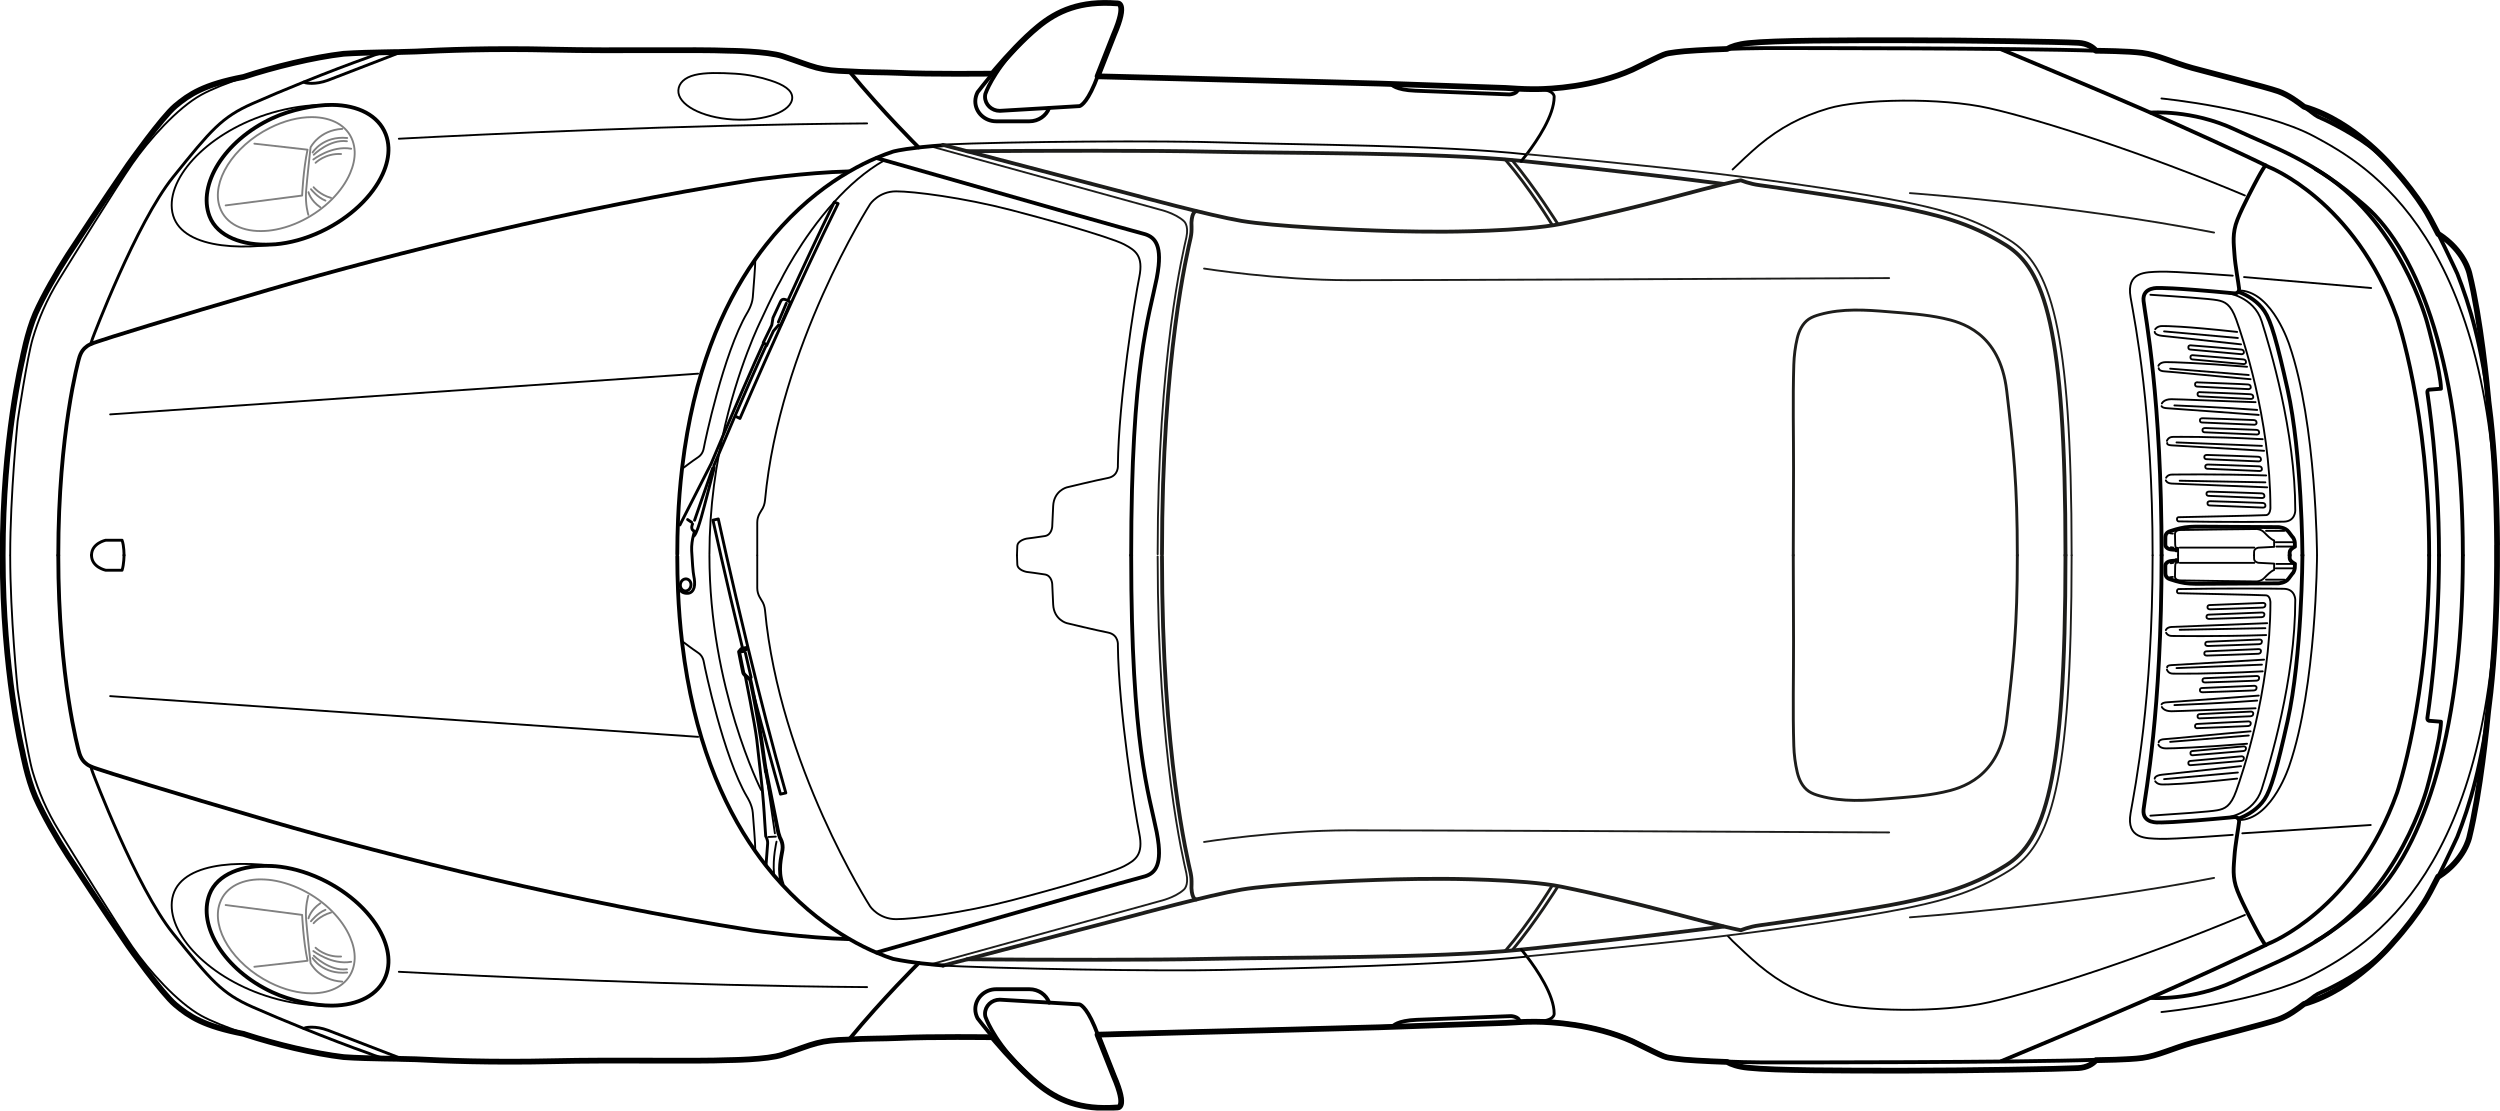 <?xml version="1.0" encoding="UTF-8"?>
<svg id="Ebene_1" data-name="Ebene 1" xmlns="http://www.w3.org/2000/svg" viewBox="0 0 370.12 164.41">
  <defs>
    <style>
      .cls-1 {
        stroke: gray;
      }

      .cls-1, .cls-2, .cls-3, .cls-4, .cls-5, .cls-6, .cls-7, .cls-8, .cls-9, .cls-10, .cls-11, .cls-12 {
        fill: none;
        stroke-linecap: round;
        stroke-linejoin: round;
      }

      .cls-1, .cls-9, .cls-11 {
        stroke-width: .28px;
      }

      .cls-2, .cls-3, .cls-5, .cls-7, .cls-8, .cls-9, .cls-10 {
        stroke: #000;
      }

      .cls-2, .cls-4 {
        stroke-width: .57px;
      }

      .cls-3 {
        stroke-width: .57px;
      }

      .cls-4, .cls-6, .cls-11, .cls-12 {
        stroke: #1d1d1b;
      }

      .cls-5 {
        stroke-width: .85px;
      }

      .cls-6 {
        stroke-width: .43px;
      }

      .cls-7 {
        stroke-width: .43px;
      }

      .cls-8 {
        stroke-width: .28px;
      }

      .cls-10, .cls-12 {
        stroke-width: .28px;
      }
    </style>
  </defs>
  <path class="cls-5" d="M369.69,80.68c-.04-7.38-.41-13.57-.98-18.77-.1-.92-.21-1.8-.32-2.65,0-.03,0-.06,0-.09-.17-1.85-1.16-12.05-2.79-18.65,0,0-.67-3.36-4.58-5.87h-.04c-.78-1.52-1.55-3-2.12-3.87-1.1-1.7-2.69-3.83-4.47-5.78h0s-5.66-6.99-13.27-9.19c-.93-.71-2.32-1.76-3.82-2.29-1.82-.64-9.97-2.7-12.74-3.46-2.76-.76-5.17-1.94-7.4-2.23-2.07-.27-6.26-.31-6.85-.31h0c-.46-.54-1.27-1.1-2.62-1.18-2.66-.16-16.45-.38-25.91-.38-8.92,0-18.96,0-22.97.43-1.52.16-2.5.51-3.11.86-3.07.11-6.31.28-7.55.47-1.98.31-.94-.11-6.48,2.59-5.74,2.59-12.16,2.87-14.17,2.89-.02,0-.05,0-.08,0-.17,0-.36,0-.56,0-.83,0-1.5-.04-2.15-.07-.58-.04-1.14-.08-1.81-.11l-16.92-.59-1.82-.06c-9.01-.24-20.67-.53-29.35-.76-7.15-.18-12.28-.31-12.28-.31h-.04s2.42-6.15,2.42-6.15c2.14-4.96.48-4.65.48-4.65-5.46-.41-8.84,1.08-11.77,3.5-2.15,1.77-4.43,4.25-6.15,6.26-.19.22-.37.43-.54.64h0s-9.17.11-14.03-.12c-1.87-.09-4.93-.06-7.19-.22-.07,0-.14,0-.21-.01-1.94-.06-3.23-.18-4.58-.53-1.35-.36-2.76-.94-5.05-1.7-2.29-.76-8.02-.81-8.02-.81-4.87-.21-16.79.06-25.99-.16-9.2-.22-16.25.07-20.31.28,0,0-.86.01-2.13.06-.15,0-.32.01-.49.02-.28,0-1,0-1.94.03h-.06c-1.72.03-4.13.09-6.06.22-4.47.52-10.35,1.96-14.81,3.43-5.91,1.13-8.06,2.59-10.1,4.3-2.04,1.72-6.98,8.72-6.98,8.72-3.63,5.29-7.89,11.76-8.92,13.35-1.63,2.54-3.6,5.93-4.82,8.68-1.2,2.75-1.93,6.75-1.93,6.75,0,0-2.91,11.84-2.91,28.93v.21c0,17.09,2.91,28.93,2.91,28.93,0,0,.73,4,1.93,6.75,1.22,2.75,3.18,6.14,4.82,8.67,1.03,1.6,5.29,8.07,8.92,13.36,0,0,4.94,7,6.98,8.71,2.04,1.72,4.19,3.17,10.1,4.31.11.04.22.07.33.11,4.41,1.44,10.11,2.81,14.47,3.33,1.93.14,4.35.19,6.06.22h.06c.94.02,1.65.02,1.94.03.17,0,.34.01.49.02,1.27.04,2.13.05,2.13.05,4.05.21,11.11.5,20.31.29,9.21-.22,21.12.05,25.99-.16,0,0,5.74-.04,8.02-.81,2.29-.76,3.7-1.35,5.05-1.7,1.35-.36,2.64-.47,4.58-.53.07,0,.14,0,.21-.01,2.26-.16,5.32-.13,7.19-.22,4.86-.24,14.03-.12,14.03-.12h0c.17.2.36.41.54.63,1.72,2.01,4,4.49,6.15,6.26,2.93,2.42,6.31,3.92,11.77,3.51,0,0,1.66.31-.48-4.65l-2.42-6.13h.04s5.13-.14,12.28-.33c8.69-.21,20.34-.51,29.35-.76l2.05-.07,16.69-.58c.76-.04,1.39-.08,2.04-.11.58-.04,1.18-.06,1.92-.06.19,0,.38,0,.56,0,.03,0,.06,0,.08,0,2.01.02,8.44.31,14.17,2.89,5.54,2.71,4.5,2.28,6.48,2.59,1.24.19,4.47.36,7.55.47.61.34,1.58.71,3.11.86,4.01.43,14.05.43,22.97.43,9.45,0,23.24-.24,25.91-.38,1.35-.08,2.16-.64,2.62-1.17h0c.6-.02,4.79-.06,6.85-.33,2.23-.3,4.64-1.47,7.4-2.24,2.76-.76,10.92-2.81,12.74-3.46,1.5-.53,2.88-1.57,3.81-2.29h0c7.6-2.19,13.27-9.18,13.27-9.18h0c1.77-1.95,3.37-4.08,4.47-5.79.56-.87,1.34-2.34,2.12-3.89l.04.02c3.91-2.51,4.58-5.87,4.58-5.87,1.62-6.59,2.61-16.77,2.79-18.65h0c.11-.88.23-1.79.33-2.74.57-5.21.94-11.4.98-18.78,0-.49,0-.99,0-1.5v-.06c0-.51,0-1,0-1.5Z"/>
  <path class="cls-12" d="M137.8,21.67c7.98,2.18,27.92,7.73,33.91,9.36,0,0,2.23.51,3.51,1.66,0,0,.83.56.42,2.46-.44,2.02-4.25,17.34-4.25,46.9"/>
  <path class="cls-4" d="M177.07,31.27s-.59,0-.68,1.69c0,0,.04.97,0,1.41-.02.23-.05.49-.11.79-.44,2.02-4.25,17.34-4.25,46.9"/>
  <path class="cls-4" d="M143.17,142.02c11.1.09,27.8.12,35.76-.06,11.06-.25,33.52-.08,45.97-1.34,0,0,17.07-1.73,30.24-3.44"/>
  <path class="cls-4" d="M143.17,22.39c11.1-.09,27.8-.12,35.76.06,11.06.25,33.52.08,45.97,1.34,0,0,17.07,1.73,30.24,3.44"/>
  <path class="cls-4" d="M139.62,142.95l28.39-7.44s11.09-3.01,15.81-3.81c4.73-.8,15.81-1.33,22.68-1.51,2.14-.06,4.6-.08,7.29-.08,0,0,11.74.02,17.34,1.16s11.4,2.59,15.01,3.53c3.26.85,8.8,2.38,11.6,2.92,0,0,1.21-.53,2.78-.73s16.73-2.39,21.28-3.37c4.55-.98,9.6-2,15.21-5.53,5.6-3.53,8.78-11.88,8.78-45.89"/>
  <path class="cls-12" d="M137.8,142.77c7.98-2.18,27.92-7.73,33.91-9.36,0,0,2.23-.51,3.51-1.66,0,0,.83-.56.42-2.47-.44-2.02-4.25-17.34-4.25-46.9"/>
  <path class="cls-4" d="M177.07,133.17s-.59,0-.68-1.69c0,0,.04-.97,0-1.41-.02-.23-.05-.49-.11-.79-.44-2.02-4.25-17.34-4.25-46.9"/>
  <path class="cls-7" d="M111.6,103.01c.9,3.46,3.04,11.4,3.95,14.56l.79-.18c-1.93-6.71-3.91-14.53-5.6-21.5-2.54-10.49-4.4-19.06-4.4-19.06l-.79.18s1.86,8.53,4.39,18.98"/>
  <path class="cls-7" d="M110.34,100.09s1.42,7.1,1.7,9.43c0,0,.31,2.69.67,5.98.06.48.11.97.15,1.43.25,2.67.36,4.8.36,4.8l.14,2.07s.32.48.29,1.07-.24,3.18-.24,3.18"/>
  <path class="cls-2" d="M113.39,114.08s1.3,6.52,1.73,8.65c.06.3.11.52.13.61l.22.68s.53.77.37,1.82c-.16,1.05-.72,3.03,0,5.01"/>
  <path class="cls-2" d="M113.38,114.19v-.11s-.22-1.39-.22-1.39c-.5-3.93-1.15-7.46-1.59-9.68-.29-1.51-.5-2.41-.5-2.41,0,0-.34-.23-.63-.5-.02-.02-.04-.04-.06-.06-.17-.15-.3-.32-.34-.46-.1-.39-.62-3.09-.62-3.09l.35-.41.18-.04.66-.13"/>
  <line class="cls-10" x1="114.72" y1="123.37" x2="113.38" y2="114.19"/>
  <line class="cls-7" x1="109.67" y1="96.5" x2="110.2" y2="96.43"/>
  <line class="cls-7" x1="110.58" y1="96.01" x2="110.39" y2="96.26"/>
  <line class="cls-7" x1="110.36" y1="96.69" x2="111.2" y2="100.31"/>
  <path class="cls-7" d="M115.6,48.1l1.44-3.35-.62-.34s-.6-.34-.86.23c-.26.57-1.12,2.41-1.12,2.41l-.18,1.08-1.26,2.6.06.04.29.17.11.15.04.06,1.01-2.15.76-.88h.32Z"/>
  <line class="cls-7" x1="115.24" y1="47.68" x2="116.41" y2="44.91"/>
  <path class="cls-7" d="M113.05,50.78s-1.35,2.77-6.12,13.99c-.51,1.19-1.06,2.48-1.65,3.88,0,0-4.08,8.04-4.62,9.07"/>
  <path class="cls-7" d="M113.46,51.09s-1.07,2.18-4.65,10.51c-.69,1.61-1.47,3.44-2.36,5.53-.25.59-.5,1.19-.77,1.82l.05.34s-1.57,6.17-1.91,7.31c-.34,1.14-.69,2.34-1.06,2.74"/>
  <line class="cls-7" x1="102.83" y1="77.02" x2="105.51" y2="69.3"/>
  <path class="cls-7" d="M116.7,44.38c2.15-4.71,4.52-9.8,6.82-14.46l.56.22c-2.89,5.86-5.91,12.39-8.43,17.99-3.52,7.8-6.1,13.82-6.1,13.82l-.52-.25"/>
  <path class="cls-7" d="M102.83,78.63s-.09.27-.19.69c-.13.55-.28,1.37-.24,2.22.08,1.49.2,3.23.32,3.75.11.51.18,1.23.05,1.68-.13.46-.45.93-1.16.87-.7-.06-.89-.46-.89-.46"/>
  <line class="cls-7" x1="101.8" y1="76.92" x2="102.39" y2="77.32"/>
  <path class="cls-7" d="M102.53,77.58s-.34.67.13,1"/>
  <path class="cls-7" d="M102.29,86.69c-.06.49-.46.85-.89.8-.43-.06-.73-.49-.67-.98.06-.5.46-.85.89-.8.43.05.74.49.67.98Z"/>
  <path class="cls-10" d="M117.29,14.44c0,2.08-4.05,3.53-8.77,3.25-4.72-.28-8.21-2.24-8.09-4.32.06-1.05.9-1.89,2.44-2.27,1.5-.37,3.66-.33,5.98-.19,1.98.12,3.78.53,5.21,1,1.97.63,3.23,1.44,3.23,2.54Z"/>
  <path class="cls-10" d="M112.67,116.95s-7.64-15.16-7.64-34.71"/>
  <path class="cls-10" d="M105.03,82.07c0-1.73.06-3.43.17-5.08.23-3.49.68-6.8,1.26-9.85.15-.81.31-1.6.48-2.37,2.26-10.5,5.74-17.4,5.74-17.4,0,0,1.89-4.14,2.83-5.73,0,0,2.99-6.21,8-11.74,2.12-2.35,4.61-4.57,7.39-6.15"/>
  <path class="cls-10" d="M114.96,124.61s-.58,2.43-.37,4.71"/>
  <line class="cls-10" x1="113.79" y1="123.91" x2="114.86" y2="123.86"/>
  <path class="cls-10" d="M100.93,94.88s.01,0,.04.03c.24.18,1.65,1.25,2.17,1.58.57.36.93.75,1.07,1.57s2.9,13.96,6.38,19.9c0,0,.77,1.18.86,2.36.08,1.16.39,4.66.37,5.62v.05"/>
  <path class="cls-2" d="M58.95,7.69c.17,0,.34-.01.49-.02,1.27-.04,2.13-.06,2.13-.06,4.05-.21,11.1-.5,20.3-.28,9.2.22,21.12-.05,25.99.16,0,0,5.73.04,8.02.81s3.7,1.35,5.05,1.7,2.64.47,4.58.53c2.28.17,5.47.14,7.4.23,4.86.23,14.03.12,14.03.12"/>
  <path class="cls-2" d="M125.61,25.38c-6.24.15-14.2,1.28-14.2,1.28-26.32,4.16-52.82,10.75-71.53,16.21-14.61,4.26-24.51,7.36-25.43,7.7,0,0-1.08.32-1.55.67s-.94.8-1.23,1.94c0,0-3.04,10.81-3.04,28.99"/>
  <path class="cls-7" d="M57.15,7.69c-.06,0-.13.01-.2.03-.94.15-2.41.77-2.41.77-2.73.96-6.17,2.28-9.56,3.65-2.69,1.08-5.34,2.2-7.57,3.18-4.61,2.03-6.16,3.92-11.78,10.89-5.46,6.78-11.88,23.77-11.88,23.77,0,0-.26.72-.32.98"/>
  <path class="cls-2" d="M100.27,82.04c0-1.75.04-3.45.11-5.1.11-2.62.31-5.13.59-7.51,0-.11.02-.23.04-.34,1.65-13.82,5.89-23.69,10.8-30.69.52-.74,1.05-1.46,1.58-2.13.79-1.01,1.59-1.95,2.4-2.82,3.4-3.7,6.87-6.26,9.85-8,1.54-.9,2.94-1.58,4.13-2.08.96-.41,1.78-.71,2.43-.92,0,0,.96-.3,3.79-.61.16-.02.32-.04.48-.06.5-.06,2.62-.24,3.14-.27"/>
  <path class="cls-10" d="M59.05,20.54c12.46-.66,42.05-2.08,69.32-2.27"/>
  <path class="cls-7" d="M18.36,82.2s.02-1.38-.29-2.22h-2.43s-2.09.44-2.09,2.22"/>
  <path class="cls-2" d="M155.32,15.97s0,.01,0,.02c-.42,1.14-1.57,1.97-2.92,1.97h-4.91c-1.71,0-3.1-1.33-3.1-2.96,0-.48.13-.94.34-1.35,0,0,1.13-1.48,2.77-3.4,1.72-2.01,4-4.49,6.14-6.26.67-.58,1.34-1.07,1.97-1.44"/>
  <path class="cls-2" d="M162.51,11.28l-.46,1.16c-1.34,3.16-2.24,3.27-2.24,3.27l-4.5.27-7.29.43c-1.21,0-2.19-.93-2.19-2.09,0-.14.02-.28.05-.42,0,0,1.02-3.1,4.8-7.09.97-1.02,1.94-1.98,2.96-2.83,2.93-2.42,6.31-3.91,11.78-3.5,0,0,1.66-.31-.48,4.65l-2.42,6.14Z"/>
  <path class="cls-2" d="M129.79,23.4s.39.11,1.11.32c3.94,1.13,17.59,5.02,27.44,7.82,5.68,1.61,10.1,2.85,10.67,2.99,1.53.36,2.9,1.09,2.52,4.83-.06.55-.15,1.16-.28,1.84-1.11,5.62-3.78,12.72-3.78,40.98"/>
  <path class="cls-10" d="M43.4,35.77c-8.34,1.58-17.44.88-17.96-4.87-.48-5.31,6.31-12.01,15.7-14.45,2.81-.73,5.52-1,8-.92"/>
  <path class="cls-2" d="M49.21,15.53c3.79.04,6.82,1.55,7.9,4.35.24.63.37,1.29.4,1.97.05,1.25-.25,2.59-.85,3.91-1.48,3.27-4.8,6.5-9.18,8.55-2.3,1.07-4.61,1.68-6.73,1.86-.03,0-.05.01-.07,0-.18.01-.35.03-.52.03-4.2.21-7.99-1.17-9.14-4.18-1.79-4.66,2.17-11.19,9.27-14.5,2.81-1.31,6.35-2,8.85-1.99.03,0,.05,0,.08,0Z"/>
  <path class="cls-7" d="M225.2,23.88c.17-.21.39-.48.65-.82.06-.07.12-.15.18-.23,1.55-2.03,4.06-5.75,4.06-8.47,0,0,.19-1.12-2.64-1.18-.18,0-.36,0-.56,0"/>
  <path class="cls-7" d="M59.44,7.68c-2.86,1.11-9.36,3.62-10.86,4.19-1.94.73-3.33.39-3.33.39l-.26-.1"/>
  <path class="cls-2" d="M136,21.82s-5.32-5.25-10.27-11.27"/>
  <path class="cls-2" d="M162.56,11.3s5.13.13,12.28.31c8.69.22,20.34.52,29.35.75l18.74.65c1.43.06,2.4.18,3.96.18,0,0,7.91.22,14.81-2.89,5.55-2.71,4.5-2.28,6.49-2.59,2.08-.32,9.88-.59,12.93-.59s37.91-.02,49.15.39"/>
  <path class="cls-2" d="M296.28,7.31s14.37,5.99,20.79,8.8c.09.04.18.08.26.11,6.27,2.75,14.53,6.5,18.55,8.5,0,0,12.78,4.94,19,22.33,0,0,4.75,13.88,4.75,35.15"/>
  <path class="cls-2" d="M50.89,7.94c1.95-.13,4.4-.19,6.12-.22.94-.02,1.66-.02,1.94-.03"/>
  <path class="cls-2" d="M.43,82.1c0-17.09,2.9-28.92,2.9-28.92,0,0,.73-4,1.94-6.75,1.21-2.75,3.18-6.14,4.81-8.68,1.02-1.59,5.29-8.07,8.92-13.36,0,0,4.95-6.99,6.98-8.72s4.19-3.17,10.1-4.3"/>
  <path class="cls-3" d="M36.08,11.37c4.45-1.48,10.33-2.91,14.81-3.44"/>
  <path class="cls-10" d="M1.51,82.16c0-8.89,1.1-19.81,1.1-19.81,0,0,1.42-9.53,2.25-12.28.82-2.75,2-5.64,3.94-8.78,1.94-3.14,8.34-13.49,10.78-17.03,2.44-3.53,6.68-8.27,10.23-10.23,1.43-.79,3.82-1.76,6.62-2.69"/>
  <path class="cls-10" d="M112.11,82.18v-4.82c0-1.05.56-1.63.83-2.15.27-.5.32-1.15.32-1.15,2.13-22.87,15.56-43.84,15.56-43.84,0,0,1.28-1.89,3.85-1.89s9.86.91,17.07,2.78c2.74.72,5.55,1.48,8.09,2.21,4.16,1.21,7.56,2.31,8.6,2.86,1.67.89,2.88,1.68,2.24,4.85-.65,3.18-3.06,18.24-3.17,27.83,0,0,.18,1.59-1.49,1.91-1.68.32-6.09,1.39-6.09,1.39,0,0-1.89.5-2,2.75-.11,2.25-.13,2.54-.14,3.04,0,0-.06,1.23-1.07,1.41-.8.14-2.71.38-2.71.38,0,0-1.36.24-1.39,1.12-.03.7-.05,1.35-.05,1.35"/>
  <path class="cls-10" d="M100.93,69.45s.01,0,.04-.03c.24-.18,1.65-1.25,2.17-1.58.57-.36.93-.75,1.07-1.57s2.9-13.96,6.38-19.9c0,0,.77-1.18.86-2.36.08-1.16.39-4.66.37-5.62v-.05"/>
  <path class="cls-10" d="M256.51,25.09c.86-.83,2.68-2.56,3.91-3.59,3.15-2.62,6.22-4.25,10.27-5.45,4.66-1.39,16.58-1.67,23.84-.02,7.6,1.72,22.93,6.64,37.82,12.91"/>
  <path class="cls-12" d="M282.76,28.59s24.19,1.75,45.03,5.84"/>
  <path class="cls-2" d="M310.33,7.5c-.47-.53-1.27-1.09-2.62-1.17-2.66-.15-16.45-.39-25.91-.39-8.92,0-18.96,0-22.97.42-1.53.16-2.5.52-3.1.87"/>
  <path class="cls-2" d="M335.39,24.47s-.58.86-1.09,1.82-2.24,4.17-3.05,6.22c-.81,2.05-.54,3.59-.44,5.17s.6,4.25.68,5.03-.68.72-.68.72c-9.4-.89-11.14-.79-11.14-.79,0,0-2.55-.24-2.32,1.92s2.67,14.23,2.67,37.63"/>
  <path class="cls-9" d="M318.36,43.64c4.21.27,8.78.59,9.9.8s1.99.58,2.81,2.87c.82,2.29,5.06,14.59,5.06,27.93,0,0-.02.96-.63,1.02s-12.93.31-12.93.31c0,0-.27-.04-.27.29s.25.33.25.33c6.2.12,13.89.08,15.58.04s1.68-1.64,1.68-1.64c0-11.82-3.8-24.3-4.97-28.02s-5.23-4.22-5.23-4.22"/>
  <path class="cls-3" d="M340.87,82.2s-.07-15-2.2-24.55c-1.56-7.01-2.45-10.15-3.42-11.58s-2.39-2.31-3.86-2.87"/>
  <path class="cls-9" d="M343.03,82.16s-.07-19.42-4.09-31.08c0,0-2.44-7.64-7.11-8.06"/>
  <line class="cls-9" x1="332.23" y1="41.02" x2="351.04" y2="42.64"/>
  <path class="cls-1" d="M46.21,17.34c2.89.02,5.19,1.23,6,3.51.18.51.28,1.05.3,1.6.03,1.02-.2,2.1-.67,3.18-1.14,2.67-3.68,5.31-7.03,6.99-1.76.88-3.52,1.38-5.14,1.54-.02,0-.04,0-.05,0-.14.01-.27.02-.4.03-3.2.19-5.81-1.03-6.67-3.48-1.34-3.78,1.97-9.05,7.4-11.77,2.14-1.08,4.29-1.6,6.2-1.6.02,0,.04,0,.06,0Z"/>
  <path class="cls-1" d="M33.41,30.41l11.32-1.46s.17-3.86.8-6.79l-7.87-.89"/>
  <path class="cls-1" d="M45.65,31.8s-.49-1.5-.33-3.53.66-6.45.66-6.45c0,0,1.27-2.55,4.69-2.74"/>
  <path class="cls-1" d="M46.39,23.61s2.74-2.11,5.6-1.59"/>
  <path class="cls-1" d="M46.28,22.57s1.54-2.49,5.12-2.14"/>
  <path class="cls-1" d="M45.67,28.45s.29,1.25,1.76,2.24"/>
  <path class="cls-1" d="M46.04,28.01s.94,1.21,2.14,1.69"/>
  <path class="cls-1" d="M46.43,27.72s.94,1.13,2.58,1.58"/>
  <path class="cls-1" d="M46.72,24.1s1.44-1.43,3.77-1.3"/>
  <path class="cls-1" d="M46.45,22.91s2.37-2.35,4.91-2"/>
  <path class="cls-2" d="M368.41,59.46s-1.02-11.66-2.82-18.94c0,0-.67-3.37-4.58-5.87"/>
  <path class="cls-2" d="M369.7,82.18c0-8.05-.39-14.71-.99-20.28-1.16-10.73-3.15-16.87-4.91-21.38,0,0-3.35-7.28-4.93-9.74s-4.23-5.81-6.93-8.22-7.51-4.75-8.28-5.05-1.12-.65-2-1.29-2.52-2.05-4.34-2.7-9.98-2.7-12.74-3.46-5.17-1.94-7.4-2.23c-2.23-.29-6.93-.32-6.93-.32"/>
  <path class="cls-2" d="M354.4,25s-5.66-6.99-13.27-9.19"/>
  <path class="cls-3" d="M318.44,16.67s6.07-.47,12.37,2.47c6.3,2.94,11.47,4.46,19.37,11.35,7.91,6.89,14.44,23.96,14.44,51.66"/>
  <path class="cls-9" d="M320,14.58s14.91,1.47,22.66,5.64c7.75,4.17,27.04,14.92,27.04,61.96"/>
  <path class="cls-8" d="M321.92,60.02s7.71.31,12.25.67"/>
  <path class="cls-8" d="M320.81,65.27s.16-.59.9-.59,4.98-.09,13.28.34"/>
  <path class="cls-8" d="M320.85,65.58s-.12.31.63.35,13.71.81,13.71.81"/>
  <path class="cls-8" d="M320.69,70.73s.2-.47.86-.47,6.51-.11,13.95.13"/>
  <path class="cls-8" d="M320.65,71.12s.12.43.86.47,14.14.56,14.14.56"/>
  <line class="cls-8" x1="322.7" y1="71.17" x2="335.38" y2="71.41"/>
  <line class="cls-8" x1="322.23" y1="65.5" x2="334.87" y2="66.01"/>
  <path class="cls-8" d="M320.06,59.73s.27-.63,1.41-.63,8.16.32,12.46.44"/>
  <path class="cls-8" d="M320.02,60.13s.04.27.86.31,13.52.99,13.52.99"/>
  <path class="cls-8" d="M319.55,54.16s.16-.55,1.13-.55,4.87.11,11.99.69"/>
  <path class="cls-8" d="M319.59,54.51s-.02.43.88.47,7.67.73,12.72,1.16"/>
  <line class="cls-8" x1="321.29" y1="54.58" x2="332.92" y2="55.52"/>
  <path class="cls-8" d="M319.08,48.74s.27-.47,1.02-.47,3.11,0,11.1.87"/>
  <path class="cls-8" d="M319,49.13s-.04.47,1.1.59,11.68,1.26,11.68,1.26"/>
  <line class="cls-8" x1="320.39" y1="49.06" x2="331.31" y2="50.04"/>
  <path class="cls-8" d="M324.37,51.13s-.34-.06-.38.22c-.04.25.06.37.26.4s7.6.69,7.6.69c0,0,.35.01.35-.28s-.15-.37-.38-.41-7.46-.62-7.46-.62Z"/>
  <path class="cls-8" d="M324.68,52.59s-.34-.06-.38.22c-.04.25.06.37.26.4s7.6.69,7.6.69c0,0,.35.01.35-.28s-.15-.37-.38-.41-7.46-.62-7.46-.62Z"/>
  <path class="cls-8" d="M325.35,56.6s-.34-.05-.37.24c-.03.25.07.36.28.39s7.62.38,7.62.38c0,0,.35,0,.34-.29s-.16-.36-.4-.4-7.47-.31-7.47-.31Z"/>
  <path class="cls-8" d="M325.72,58.05s-.34-.05-.37.24c-.03.25.07.36.28.39s7.62.38,7.62.38c0,0,.35,0,.34-.29s-.16-.36-.4-.4-7.47-.31-7.47-.31Z"/>
  <path class="cls-8" d="M326.08,61.93s-.35-.04-.38.24c-.03.25.08.36.29.38s7.75.33,7.75.33c0,0,.36,0,.34-.3s-.17-.36-.41-.39-7.6-.27-7.6-.27Z"/>
  <path class="cls-8" d="M326.46,63.38s-.35-.04-.38.24c-.03.25.08.36.29.38s7.75.33,7.75.33c0,0,.36,0,.34-.3s-.17-.36-.41-.39-7.6-.27-7.6-.27Z"/>
  <path class="cls-8" d="M326.73,67.36s-.35-.04-.38.24c-.03.25.08.36.29.38s7.75.33,7.75.33c0,0,.36,0,.34-.3s-.17-.36-.41-.39-7.6-.27-7.6-.27Z"/>
  <path class="cls-8" d="M326.87,68.78s-.35-.04-.38.24c-.03.25.08.36.29.38s7.75.33,7.75.33c0,0,.36,0,.34-.3s-.17-.36-.41-.39-7.6-.27-7.6-.27Z"/>
  <path class="cls-8" d="M327.06,72.79s-.35-.04-.39.24c-.03.25.08.36.29.38s7.93.32,7.93.32c0,0,.37,0,.35-.3s-.17-.36-.42-.39-7.78-.26-7.78-.26Z"/>
  <path class="cls-8" d="M327.21,74.21s-.35-.04-.39.24c-.03.25.08.36.29.38s7.93.32,7.93.32c0,0,.37,0,.35-.3s-.17-.36-.42-.39-7.78-.26-7.78-.26Z"/>
  <path class="cls-8" d="M333.71,82.2v-.44c-.03-.59.65-.68.65-.68l2.32-.12v-.94c-.56-.23-1.03-.76-1.5-1.23s-1.12-.47-1.12-.47c0,0-10.6.12-11.33.15s-.73.56-.73.56l.03,1.56s0,.52.21.52h.22v1.09"/>
  <line class="cls-8" x1="322.72" y1="81.07" x2="333.74" y2="81.07"/>
  <path class="cls-3" d="M338.98,82.2v-.41c0-.51.78-.86.78-.86,0,0,0-.31-.02-.63s-.23-.68-.23-.68c0,0-.22-.23-.68-.88s-1.51-.7-1.51-.7l-11.48-.07s-1.5-.03-2.39.11-1.92.47-2.07.53-.78.18-.8.9,0,1.21,0,1.21c0,0,.04.61,1.08.65s.52.11.52.11"/>
  <line class="cls-8" x1="321.26" y1="78.94" x2="321.68" y2="79"/>
  <line class="cls-8" x1="321.39" y1="81.02" x2="321.74" y2="81.07"/>
  <line class="cls-8" x1="335.48" y1="78.59" x2="338.2" y2="78.59"/>
  <line class="cls-8" x1="339.41" y1="80.92" x2="337.01" y2="80.92"/>
  <line class="cls-8" x1="339.45" y1="80.27" x2="336.93" y2="80.27"/>
  <path class="cls-10" d="M103.35,55.32s-39.6,2.74-87.04,6.03"/>
  <path class="cls-2" d="M58.95,156.72c.17,0,.34.01.49.02,1.27.04,2.13.06,2.13.06,4.05.21,11.1.5,20.3.28,9.2-.22,21.12.05,25.99-.16,0,0,5.73-.04,8.02-.81s3.7-1.35,5.05-1.7,2.64-.47,4.58-.53c2.28-.17,5.47-.14,7.4-.23,4.86-.23,14.03-.12,14.03-.12"/>
  <path class="cls-2" d="M125.61,139.03c-6.24-.15-14.2-1.28-14.2-1.28-26.32-4.16-52.82-10.75-71.53-16.21-14.61-4.26-24.51-7.36-25.43-7.7,0,0-1.08-.32-1.55-.67s-.94-.8-1.23-1.94c0,0-3.04-10.81-3.04-28.99"/>
  <path class="cls-7" d="M57.15,156.72c-.06,0-.13-.01-.2-.03-.94-.15-2.41-.77-2.41-.77-2.73-.96-6.17-2.28-9.56-3.65-2.69-1.08-5.34-2.2-7.57-3.18-4.61-2.03-6.16-3.92-11.78-10.89-5.46-6.78-11.88-23.77-11.88-23.77,0,0-.26-.72-.32-.98"/>
  <path class="cls-2" d="M100.27,82.37c0,1.75.04,3.45.11,5.1.11,2.62.31,5.13.59,7.51,0,.11.02.23.04.34,1.65,13.82,5.89,23.69,10.8,30.69.52.74,1.05,1.46,1.58,2.13.79,1.01,1.59,1.95,2.4,2.82,3.4,3.7,6.87,6.26,9.85,8,1.54.9,2.94,1.58,4.13,2.08.96.41,1.78.71,2.43.92,0,0,1.7.36,3.79.61.16.02.32.04.48.06.5.06,2.62.27,3.14.31"/>
  <path class="cls-10" d="M225.8,141.65c-12.51,1.26-33.73,1.7-44.85,1.95-9.27.21-32.36-.15-42.94-.72-.06,0-.11,0-.15,0"/>
  <path class="cls-10" d="M226.07,22.86c-12.5-1.38-33.45-1.41-44.56-1.76-9.27-.3-31.47-.17-42.05.31"/>
  <path class="cls-10" d="M59.05,143.87c12.46.66,42.05,2.08,69.32,2.27"/>
  <path class="cls-7" d="M18.36,82.2s0,1.35-.29,2.22h-2.43s-2.09-.44-2.09-2.22"/>
  <path class="cls-2" d="M155.32,148.44s0-.01,0-.02c-.42-1.14-1.57-1.97-2.92-1.97h-4.91c-1.71,0-3.1,1.33-3.1,2.96,0,.48.13.94.34,1.35,0,0,1.13,1.48,2.77,3.4,1.72,2.01,4,4.49,6.14,6.26.67.58,1.34,1.07,1.97,1.44"/>
  <path class="cls-2" d="M162.51,153.13l-.46-1.16c-1.34-3.16-2.24-3.27-2.24-3.27l-4.5-.27-7.29-.43c-1.21,0-2.19.93-2.19,2.09,0,.14.02.28.05.42,0,0,1.02,3.1,4.8,7.09.97,1.02,1.94,1.98,2.96,2.83,2.93,2.42,6.31,3.91,11.78,3.5,0,0,1.66.31-.48-4.65l-2.42-6.14Z"/>
  <path class="cls-2" d="M129.79,141.01s.39-.11,1.11-.32c3.94-1.13,17.59-5.02,27.44-7.82,5.68-1.61,10.1-2.85,10.67-2.99,1.53-.36,2.9-1.09,2.52-4.83-.06-.55-.15-1.16-.28-1.84-1.11-5.62-3.78-12.72-3.78-40.98"/>
  <path class="cls-10" d="M43.4,128.63c-8.34-1.58-17.44-.88-17.96,4.87-.48,5.31,6.31,12.01,15.7,14.45,2.81.73,5.52,1,8,.92"/>
  <path class="cls-2" d="M49.21,148.88c3.79-.04,6.82-1.55,7.9-4.35.24-.63.37-1.29.4-1.97.05-1.25-.25-2.59-.85-3.91-1.48-3.27-4.8-6.5-9.18-8.55-2.3-1.07-4.61-1.68-6.73-1.86-.03,0-.05-.01-.07,0-.18-.01-.35-.03-.52-.03-4.2-.21-7.99,1.17-9.14,4.18-1.79,4.66,2.17,11.19,9.27,14.5,2.81,1.31,6.35,2,8.85,1.99.03,0,.05,0,.08,0Z"/>
  <path class="cls-7" d="M225.23,140.57c.17.2.38.47.62.78.06.07.12.15.18.23,1.55,2.03,4.06,5.75,4.06,8.47,0,0,.19,1.12-2.64,1.18-.18,0-.36,0-.56,0"/>
  <path class="cls-7" d="M59.44,156.73c-2.86-1.11-9.36-3.62-10.86-4.19-1.94-.73-3.33-.39-3.33-.39l-.26.1"/>
  <path class="cls-2" d="M136,142.59s-5.32,5.25-10.27,11.27"/>
  <path class="cls-2" d="M162.56,153.11s5.13-.13,12.28-.31c8.69-.22,20.34-.52,29.35-.75l18.74-.65c1.43-.06,2.4-.18,3.96-.18,0,0,7.91-.22,14.81,2.89,5.55,2.71,4.5,2.28,6.49,2.59,2.08.32,9.88.59,12.93.59s37.91.02,49.15-.39"/>
  <path class="cls-2" d="M296.28,157.1s14.37-5.99,20.79-8.8c.09-.04.18-.08.26-.11,6.27-2.75,14.53-6.5,18.55-8.5,0,0,12.78-4.94,19-22.33,0,0,4.75-13.88,4.75-35.15"/>
  <path class="cls-2" d="M50.89,156.47c1.95.13,4.4.19,6.12.22.94.02,1.66.02,1.94.03"/>
  <path class="cls-2" d="M.43,82.31c0,17.09,2.9,28.92,2.9,28.92,0,0,.73,4,1.94,6.75,1.21,2.75,3.18,6.14,4.81,8.68,1.02,1.59,5.29,8.07,8.92,13.36,0,0,4.95,6.99,6.98,8.72s4.19,3.17,10.1,4.3"/>
  <path class="cls-3" d="M36.08,153.03c4.45,1.48,10.33,2.91,14.81,3.44"/>
  <path class="cls-10" d="M1.51,82.25c0,8.89,1.1,19.81,1.1,19.81,0,0,1.42,9.53,2.25,12.28.82,2.75,2,5.64,3.94,8.78,1.94,3.14,8.34,13.49,10.78,17.03,2.44,3.53,6.68,8.27,10.23,10.23,1.43.79,3.82,1.76,6.62,2.69"/>
  <path class="cls-10" d="M112.11,82.23v4.82c0,1.05.56,1.63.83,2.15.27.5.32,1.15.32,1.15,2.13,22.87,15.56,43.84,15.56,43.84,0,0,1.28,1.89,3.85,1.89s9.86-.91,17.07-2.78c2.74-.72,5.55-1.48,8.09-2.21,4.16-1.21,7.56-2.31,8.6-2.86,1.67-.89,2.88-1.68,2.24-4.85-.65-3.18-3.06-18.24-3.17-27.83,0,0,.18-1.59-1.49-1.91-1.68-.32-6.09-1.39-6.09-1.39,0,0-1.89-.5-2-2.75-.11-2.25-.13-2.54-.14-3.04,0,0-.06-1.23-1.07-1.41-.8-.14-2.71-.38-2.71-.38,0,0-1.36-.24-1.39-1.12-.03-.7-.05-1.35-.05-1.35"/>
  <path class="cls-2" d="M310.33,156.91c-.47.53-1.27,1.09-2.62,1.17-2.66.15-16.45.39-25.91.39-8.92,0-18.96,0-22.97-.42-1.53-.16-2.5-.52-3.1-.87"/>
  <path class="cls-1" d="M46.21,147.06c2.89-.02,5.19-1.23,6-3.51.18-.51.28-1.05.3-1.6.03-1.02-.2-2.1-.67-3.18-1.14-2.67-3.68-5.31-7.03-6.99-1.76-.88-3.52-1.38-5.14-1.54-.02,0-.04,0-.05,0-.14-.01-.27-.02-.4-.03-3.2-.19-5.81,1.03-6.67,3.48-1.34,3.78,1.97,9.05,7.4,11.77,2.14,1.08,4.29,1.6,6.2,1.6.02,0,.04,0,.06,0Z"/>
  <path class="cls-1" d="M33.41,133.99l11.32,1.46s.17,3.86.8,6.79l-7.87.89"/>
  <path class="cls-1" d="M45.65,132.61s-.49,1.5-.33,3.53.66,6.45.66,6.45c0,0,1.27,2.55,4.69,2.74"/>
  <path class="cls-1" d="M46.39,140.8s2.74,2.11,5.6,1.59"/>
  <path class="cls-1" d="M46.28,141.84s1.54,2.49,5.12,2.14"/>
  <path class="cls-1" d="M45.67,135.96s.29-1.25,1.76-2.24"/>
  <path class="cls-1" d="M46.04,136.39s.94-1.21,2.14-1.69"/>
  <path class="cls-1" d="M46.43,136.68s.94-1.13,2.58-1.58"/>
  <path class="cls-1" d="M46.72,140.31s1.44,1.43,3.77,1.3"/>
  <path class="cls-1" d="M46.45,141.49s2.37,2.35,4.91,2"/>
  <path class="cls-2" d="M368.41,104.95s-1.02,11.66-2.82,18.94c0,0-.67,3.37-4.58,5.87"/>
  <path class="cls-2" d="M369.7,82.23c0,8.05-.39,14.71-.99,20.28-1.16,10.73-3.15,16.87-4.91,21.38,0,0-3.35,7.28-4.93,9.74s-4.23,5.81-6.93,8.22c-2.7,2.41-7.51,4.75-8.28,5.05s-1.12.65-2,1.29-2.52,2.05-4.34,2.7-9.98,2.7-12.74,3.46-5.17,1.94-7.4,2.23-6.93.32-6.93.32"/>
  <path class="cls-2" d="M354.4,139.41s-5.66,6.99-13.27,9.19"/>
  <path class="cls-3" d="M318.44,147.74s6.07.47,12.37-2.47,11.47-4.46,19.37-11.35c7.91-6.89,14.44-23.96,14.44-51.66"/>
  <path class="cls-9" d="M320,149.83s14.91-1.47,22.66-5.64c7.75-4.17,27.04-14.92,27.04-61.96"/>
  <path class="cls-10" d="M103.35,109.09s-39.6-2.74-87.04-6.03"/>
  <path class="cls-3" d="M361.09,82.2c0-13.35-1.68-23.63-1.72-24.06s.27-.45.27-.45l1.74-.14c0-2.41-2.05-9.8-2.05-9.8,0,0-4.08-15.44-16.52-22.72"/>
  <path class="cls-3" d="M361.09,82.2c0,13.35-1.68,23.63-1.72,24.06s.27.45.27.45l1.74.14c0,2.41-2.05,9.8-2.05,9.8,0,0-4.08,15.44-16.52,22.72"/>
  <path class="cls-9" d="M330.55,40.81s-8.76-.67-10.8-.59-4.99-.04-4.32,3.81c.67,3.85,3.26,16.67,3.26,38.18"/>
  <path class="cls-10" d="M332.35,135.46c-14.89,6.26-30.22,11.19-37.82,12.91-7.26,1.65-19.18,1.37-23.84-.02-4.05-1.2-7.12-2.83-10.27-5.45-1.23-1.02-3.03-2.74-3.9-3.57l-.71-.75"/>
  <path class="cls-12" d="M282.76,135.81s24.19-1.75,45.03-5.84"/>
  <path class="cls-2" d="M335.39,139.93s-.58-.86-1.09-1.82-2.24-4.17-3.05-6.22c-.81-2.05-.54-3.59-.44-5.17s.6-4.25.68-5.03-.68-.72-.68-.72c-9.4.89-11.14.79-11.14.79,0,0-2.55.24-2.32-1.92s2.67-14.23,2.67-37.63"/>
  <path class="cls-9" d="M318.36,120.76c4.21-.27,8.78-.59,9.9-.8s1.99-.58,2.81-2.87c.82-2.29,5.06-14.59,5.06-27.93,0,0-.02-.96-.63-1.02s-12.93-.31-12.93-.31c0,0-.27.04-.27-.29s.25-.33.25-.33c6.2-.12,13.89-.08,15.58-.04s1.68,1.64,1.68,1.64c0,11.82-3.8,24.3-4.97,28.02s-5.23,4.22-5.23,4.22"/>
  <path class="cls-3" d="M340.87,82.21s-.07,15-2.2,24.55c-1.56,7.01-2.45,10.15-3.42,11.58-.97,1.43-2.39,2.31-3.86,2.87"/>
  <path class="cls-9" d="M343.03,82.25s-.07,19.42-4.09,31.08c0,0-2.44,7.64-7.11,8.06"/>
  <line class="cls-9" x1="331.97" y1="123.37" x2="350.98" y2="122.14"/>
  <path class="cls-8" d="M321.92,104.39s7.71-.31,12.25-.67"/>
  <path class="cls-8" d="M320.81,99.14s.16.59.9.59,4.98.09,13.28-.34"/>
  <path class="cls-8" d="M320.85,98.82s-.12-.31.63-.35,13.71-.81,13.71-.81"/>
  <path class="cls-8" d="M320.69,93.68s.2.47.86.47,6.51.11,13.95-.13"/>
  <path class="cls-8" d="M320.65,93.29s.12-.43.86-.47,14.14-.56,14.14-.56"/>
  <line class="cls-8" x1="322.7" y1="93.24" x2="335.38" y2="93"/>
  <line class="cls-8" x1="322.23" y1="98.91" x2="334.87" y2="98.4"/>
  <path class="cls-8" d="M320.06,104.67s.27.63,1.41.63,8.16-.32,12.46-.44"/>
  <path class="cls-8" d="M320.02,104.28s.04-.27.86-.31,13.52-.99,13.52-.99"/>
  <path class="cls-8" d="M319.55,110.25s.16.55,1.13.55,4.87-.11,11.99-.69"/>
  <path class="cls-8" d="M319.59,109.9s-.02-.43.88-.47,7.67-.73,12.72-1.16"/>
  <line class="cls-8" x1="321.29" y1="109.83" x2="332.92" y2="108.89"/>
  <path class="cls-8" d="M319.08,115.67s.27.47,1.02.47,3.11,0,11.1-.87"/>
  <path class="cls-8" d="M319,115.28s-.04-.47,1.1-.59,11.68-1.26,11.68-1.26"/>
  <line class="cls-8" x1="320.39" y1="115.35" x2="331.31" y2="114.37"/>
  <path class="cls-8" d="M324.37,113.28s-.34.06-.38-.22c-.04-.25.06-.37.26-.4s7.6-.69,7.6-.69c0,0,.35-.01.35.28s-.15.37-.38.41-7.46.62-7.46.62Z"/>
  <path class="cls-8" d="M324.68,111.81s-.34.06-.38-.22c-.04-.25.06-.37.26-.4s7.6-.69,7.6-.69c0,0,.35-.01.35.28s-.15.37-.38.41-7.46.62-7.46.62Z"/>
  <path class="cls-8" d="M325.35,107.81s-.34.05-.37-.24c-.03-.25.07-.36.28-.39s7.62-.38,7.62-.38c0,0,.35,0,.34.29s-.16.36-.4.4-7.47.31-7.47.31Z"/>
  <path class="cls-8" d="M325.72,106.36s-.34.05-.37-.24c-.03-.25.07-.36.28-.39s7.62-.38,7.62-.38c0,0,.35,0,.34.29s-.16.36-.4.4-7.47.31-7.47.31Z"/>
  <path class="cls-8" d="M326.08,102.48s-.35.04-.38-.24c-.03-.25.08-.36.29-.38s7.75-.33,7.75-.33c0,0,.36,0,.34.3s-.17.36-.41.39-7.6.27-7.6.27Z"/>
  <path class="cls-8" d="M326.46,101.03s-.35.04-.38-.24c-.03-.25.08-.36.29-.38s7.75-.33,7.75-.33c0,0,.36,0,.34.3s-.17.36-.41.39-7.6.27-7.6.27Z"/>
  <path class="cls-8" d="M326.73,97.05s-.35.04-.38-.24c-.03-.25.08-.36.29-.38s7.75-.33,7.75-.33c0,0,.36,0,.34.3s-.17.36-.41.39-7.6.27-7.6.27Z"/>
  <path class="cls-8" d="M326.87,95.63s-.35.04-.38-.24c-.03-.25.08-.36.29-.38s7.75-.33,7.75-.33c0,0,.36,0,.34.3s-.17.36-.41.39-7.6.27-7.6.27Z"/>
  <path class="cls-8" d="M327.06,91.62s-.35.04-.39-.24c-.03-.25.08-.36.29-.38s7.93-.32,7.93-.32c0,0,.37,0,.35.3s-.17.36-.42.39-7.78.26-7.78.26Z"/>
  <path class="cls-8" d="M327.21,90.2s-.35.04-.39-.24c-.03-.25.08-.36.29-.38s7.93-.32,7.93-.32c0,0,.37,0,.35.3s-.17.36-.42.39-7.78.26-7.78.26Z"/>
  <path class="cls-8" d="M333.71,82.2v.44c-.03.59.65.68.65.68l2.32.12v.94c-.56.23-1.03.76-1.5,1.23s-1.12.47-1.12.47c0,0-10.6-.12-11.33-.15s-.73-.56-.73-.56l.03-1.56s0-.52.21-.52h.22v-1.09"/>
  <line class="cls-8" x1="322.72" y1="83.33" x2="333.74" y2="83.33"/>
  <path class="cls-3" d="M338.98,82.2v.41c0,.51.78.86.78.86,0,0,0,.31-.02.63s-.23.68-.23.68c0,0-.22.23-.68.88s-1.51.7-1.51.7l-11.48.07s-1.5.03-2.39-.11-1.92-.47-2.07-.53-.78-.18-.8-.9,0-1.21,0-1.21c0,0,.04-.61,1.08-.65s.52-.11.52-.11"/>
  <line class="cls-8" x1="321.26" y1="85.46" x2="321.68" y2="85.41"/>
  <line class="cls-8" x1="321.39" y1="83.39" x2="321.74" y2="83.33"/>
  <line class="cls-8" x1="335.48" y1="85.82" x2="338.2" y2="85.82"/>
  <line class="cls-8" x1="339.41" y1="83.49" x2="337.01" y2="83.49"/>
  <line class="cls-8" x1="339.45" y1="84.14" x2="336.93" y2="84.14"/>
  <path class="cls-9" d="M330.55,123.6s-8.76.67-10.8.59-4.99.04-4.32-3.81c.67-3.85,3.26-16.67,3.26-38.18"/>
  <path class="cls-2" d="M206.24,151.92s.55-.82,3.53-.94,13.95-.55,13.95-.55c0,0,1.21.08,1.25.82"/>
  <path class="cls-2" d="M206.01,12.49s.55.82,3.53.94,13.95.55,13.95.55c0,0,1.21-.08,1.25-.82"/>
  <path class="cls-11" d="M178.26,124.65s10.82-1.72,21.48-1.72,52.04.16,79.94.31"/>
  <path class="cls-6" d="M265.49,82.2c.01,4.26.02,8.53.04,12.79.01,5.14-.12,10.3.04,15.44.04,1.3.21,2.64.51,3.9.26,1.09.77,2.18,1.7,2.82.49.33,1.06.52,1.63.68,3.38.94,6.8.7,10.25.41,2.66-.22,5.4-.39,8.02-.96s8.39-2.04,9.41-10.74c1.02-8.7,1.57-13.8,1.57-24.34"/>
  <path class="cls-6" d="M230.62,131.27c-.03.05-3.31,5.3-6.78,9.46"/>
  <path class="cls-6" d="M229.75,131.19s-3.29,5.41-6.94,9.64"/>
  <path class="cls-11" d="M226.07,141.58s18.89-1.77,28.47-2.93c9.58-1.16,20.93-2.85,27.21-4.1.05-.01.11-.02.16-.03l1.57-.33c4.19-.92,8.88-2.1,14.01-5.32,5.97-3.76,9.21-12.31,9.21-46.67"/>
  <path class="cls-4" d="M139.62,21.46l28.39,7.44s11.09,3.01,15.81,3.81c4.73.8,15.81,1.33,22.68,1.51,2.14.06,4.6.08,7.29.08,0,0,11.74-.02,17.34-1.16,5.6-1.14,11.4-2.59,15.01-3.53,3.26-.85,8.8-2.38,11.6-2.92,0,0,1.21.53,2.78.73s16.73,2.39,21.28,3.37,9.6,2,15.21,5.53c5.6,3.53,8.78,11.88,8.78,45.89"/>
  <path class="cls-11" d="M178.26,39.76s10.82,1.72,21.48,1.72,52.04-.16,79.94-.31"/>
  <path class="cls-6" d="M265.49,82.2c.01-4.26.02-8.53.04-12.79.01-5.14-.12-10.3.04-15.44.04-1.3.21-2.64.51-3.9.26-1.09.77-2.18,1.7-2.82.49-.33,1.06-.52,1.63-.68,3.38-.94,6.8-.7,10.25-.41,2.66.22,5.4.39,8.02.96s8.39,2.04,9.41,10.74c1.02,8.7,1.57,13.8,1.57,24.34"/>
  <path class="cls-6" d="M230.62,33.14c-.03-.05-3.31-5.3-6.78-9.46"/>
  <path class="cls-6" d="M229.75,33.22s-3.29-5.41-6.94-9.64"/>
  <path class="cls-11" d="M226.07,22.83s18.89,1.77,28.47,2.93c9.58,1.16,20.93,2.85,27.21,4.1.05.01.11.02.16.03l1.57.33c4.19.92,8.88,2.1,14.01,5.32,5.97,3.76,9.21,12.31,9.21,46.67"/>
</svg>